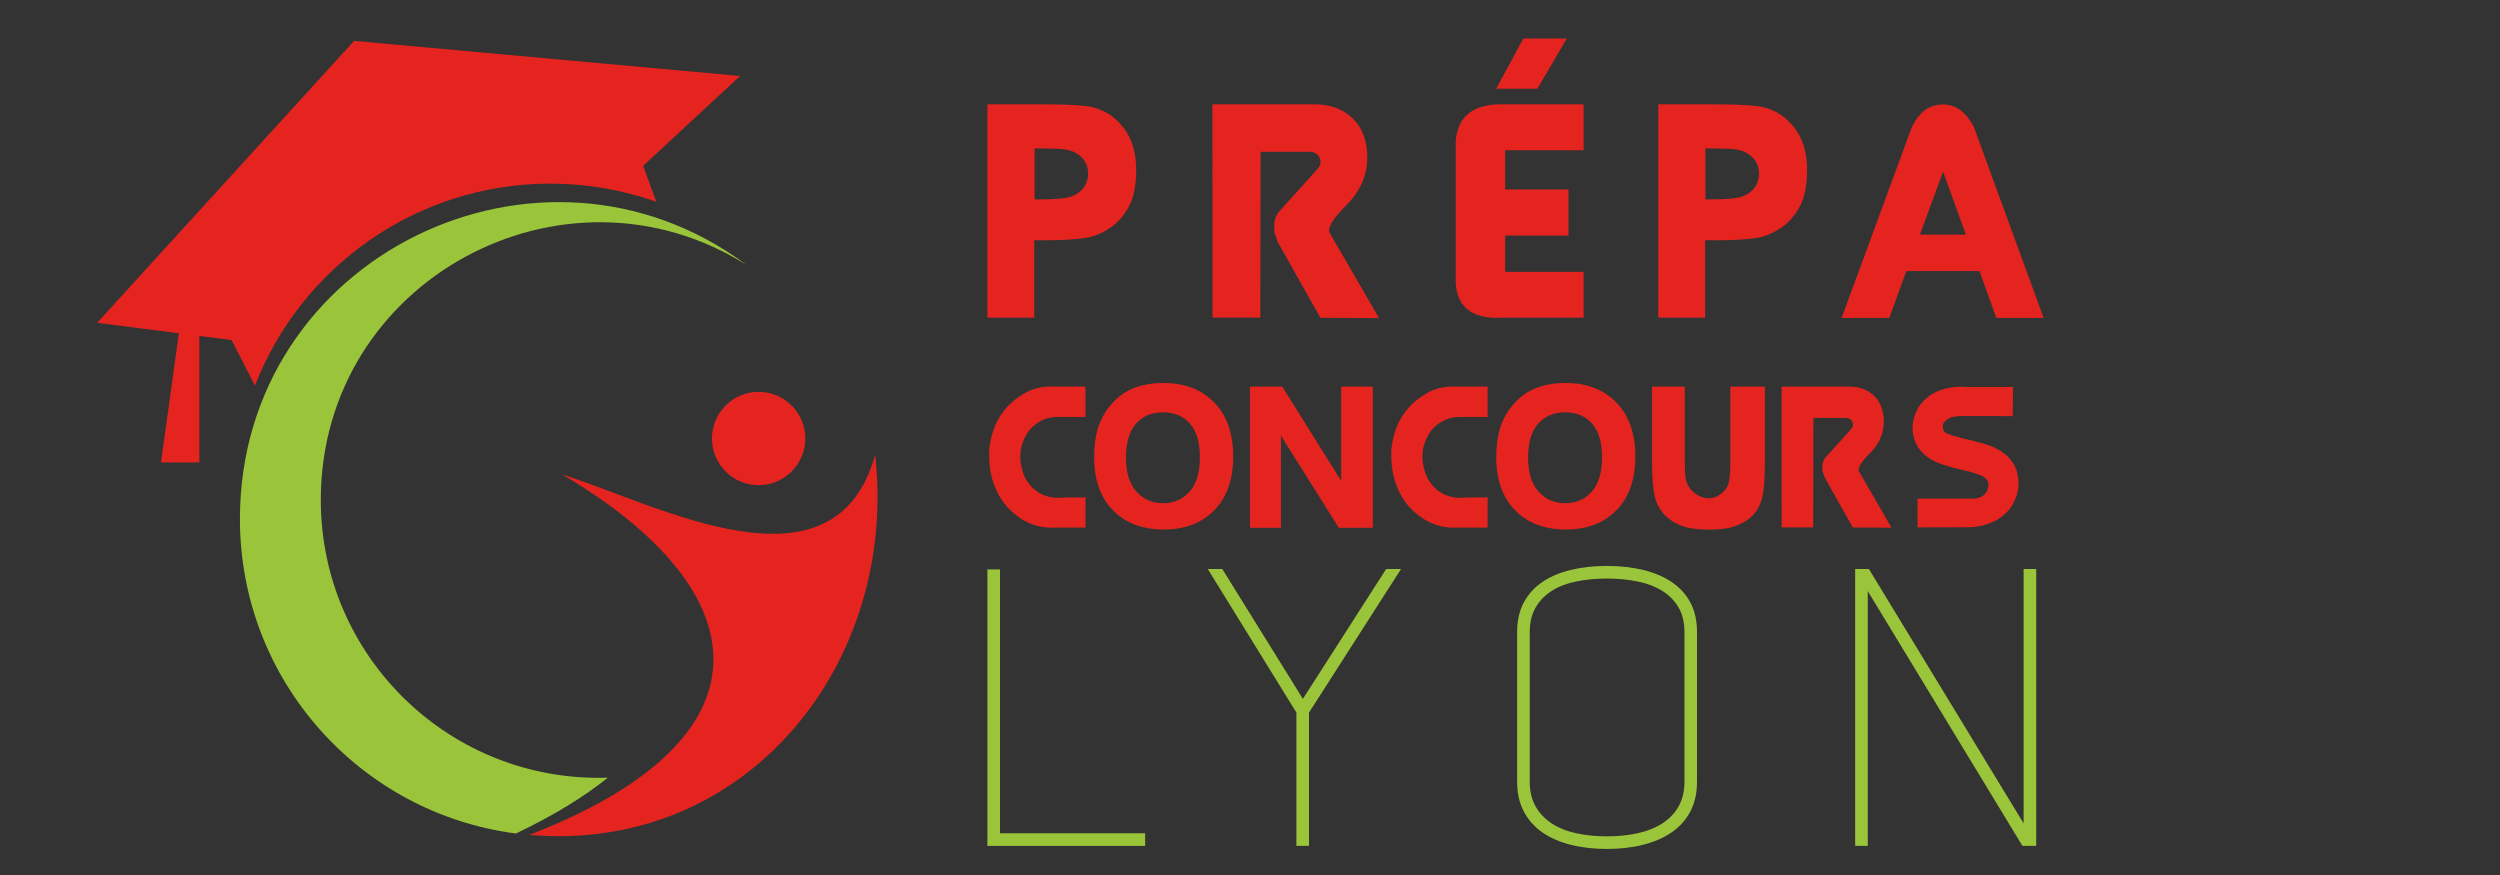 <?xml version="1.0" encoding="utf-8"?>
<!-- Generator: Adobe Illustrator 16.0.0, SVG Export Plug-In . SVG Version: 6.00 Build 0)  -->
<!DOCTYPE svg PUBLIC "-//W3C//DTD SVG 1.1 Tiny//EN" "http://www.w3.org/Graphics/SVG/1.1/DTD/svg11-tiny.dtd">
<svg version="1.1" baseProfile="tiny" id="Calque_1"
	 xmlns="http://www.w3.org/2000/svg" xmlns:xlink="http://www.w3.org/1999/xlink" x="0px" y="0px" width="200px" height="70px"
	 viewBox="0 0 200 70" xml:space="preserve">
<rect x="0" y="0" width="200" height="70" fill="#333333" stroke="none"/>
<path fill-rule="evenodd" fill="#E52420" d="M13.323,19.732C19.39,13.074,28.266,3.333,28.328,3.27l30.88,2.808l-7.756,7.185
	l1.051,2.879c-2.649-0.939-5.5-1.451-8.471-1.451c-10.76,0-19.952,6.7-23.638,16.154l-1.867-3.642l-2.602-0.333
	c0.016,0.016,0.023,0.026,0.023,0.026v10.1H12.88l1.428-10.333l-6.535-0.838C7.773,25.824,10.168,23.195,13.323,19.732"/>
<path fill-rule="evenodd" fill="#E52420" d="M44.981,37.957c7.632,2.404,21.775,10.17,25.029-1.57
	c1.88,16.668-10.271,31.904-27.665,30.406C62.24,59.102,60.839,47.326,44.981,37.957z"/>
<path fill-rule="evenodd" fill="#9AC439" d="M59.704,21.186c-14.562-9.164-34.04,1.185-34.04,18.818
	c0,12.568,10.407,22.625,22.96,22.209c-1.829,1.482-4.24,2.979-7.346,4.467C28.82,65.072,19.194,54.424,19.194,41.525
	C19.194,20.471,43.256,8.918,59.704,21.186z"/>
<path fill-rule="evenodd" fill="#E52420" d="M60.691,38.816c2.057,0,3.734-1.68,3.734-3.734c0-2.058-1.677-3.734-3.734-3.734
	c-2.057,0-3.734,1.677-3.734,3.734C56.957,37.137,58.634,38.816,60.691,38.816z"/>
<g>
	<path fill="#9AC439" d="M78.992,45.553H80v21.11h11.612v1.009h-12.62V45.553z"/>
	<path fill="#9AC439" d="M110.893,45.52h1.19l-7.363,11.487v10.665h-1.008V57.007l-7.09-11.487h1.162l6.447,10.389L110.893,45.52z"
		/>
	<path fill="#9AC439" d="M121.371,62.539V50.562c0-0.918,0.181-1.707,0.535-2.368c0.356-0.66,0.852-1.204,1.482-1.635
		c0.63-0.428,1.386-0.749,2.262-0.961c0.877-0.215,1.844-0.323,2.901-0.323c1.062,0,2.027,0.108,2.903,0.323
		c0.875,0.212,1.637,0.533,2.277,0.961c0.641,0.431,1.14,0.975,1.496,1.635c0.354,0.661,0.534,1.45,0.534,2.368v11.978
		c0,0.917-0.18,1.71-0.534,2.383c-0.356,0.673-0.855,1.227-1.496,1.668c-0.641,0.438-1.402,0.768-2.277,0.988
		c-0.876,0.225-1.842,0.337-2.903,0.337c-1.058,0-2.024-0.112-2.901-0.337c-0.876-0.221-1.632-0.551-2.262-0.988
		c-0.631-0.441-1.126-0.995-1.482-1.668C121.552,64.249,121.371,63.456,121.371,62.539z M122.381,62.539
		c0,0.773,0.157,1.434,0.475,1.986c0.315,0.55,0.746,1.002,1.298,1.359c0.549,0.356,1.202,0.618,1.956,0.778
		c0.752,0.164,1.568,0.246,2.442,0.246c0.875,0,1.689-0.082,2.444-0.246c0.754-0.16,1.41-0.422,1.971-0.778
		c0.56-0.357,0.999-0.81,1.313-1.359c0.317-0.553,0.476-1.213,0.476-1.986V50.562c0-0.773-0.158-1.43-0.476-1.971
		c-0.314-0.54-0.754-0.983-1.313-1.329c-0.561-0.347-1.217-0.596-1.971-0.746c-0.755-0.155-1.569-0.232-2.444-0.232
		c-0.874,0-1.69,0.077-2.442,0.232c-0.754,0.15-1.407,0.399-1.956,0.746c-0.552,0.346-0.982,0.789-1.298,1.329
		c-0.317,0.541-0.475,1.197-0.475,1.971V62.539z"/>
	<path fill="#9AC439" d="M149.422,47.29v20.382h-1.009V45.52h1.098l12.378,20.351V45.52h1.008v22.152h-1.102L149.422,47.29z"/>
</g>
<g>
	<path fill="#E52420" d="M78.992,25.411V8.346h4.468c2.067,0,3.415,0.085,4.04,0.256c0.961,0.252,1.768,0.808,2.418,1.667
		c0.65,0.858,0.977,1.967,0.977,3.326c0,1.213-0.188,2.175-0.563,2.887c-0.373,0.712-0.85,1.272-1.428,1.679
		c-0.578,0.407-1.164,0.68-1.758,0.818c-0.813,0.163-1.99,0.244-3.527,0.244h-0.879v6.189H78.992z M82.764,11.874v4.077h0.403
		c1.261,0,2.104-0.075,2.526-0.226c0.424-0.15,0.756-0.386,0.996-0.708c0.24-0.321,0.359-0.693,0.359-1.117
		c0-0.529-0.168-0.962-0.506-1.3c-0.338-0.337-0.768-0.551-1.289-0.641c-0.373-0.057-1.139-0.085-2.294-0.085H82.764z"/>
	<path fill="#E52420" d="M96.992,8.346h8.105c1.27-0.016,2.305,0.356,3.106,1.117c0.802,0.761,1.194,1.835,1.179,3.223
		c-0.017,1.387-0.586,2.643-1.709,3.766s-1.543,1.872-1.258,2.246l3.906,6.75l-4.688-0.024l-3.418-6.067l-0.22-0.659l-0.036-0.049
		l-0.025-0.769l0.062-0.33c0.049-0.163,0.139-0.346,0.269-0.549l3.088-3.43c0.302-0.325,0.371-0.649,0.208-0.971
		c-0.163-0.321-0.456-0.474-0.879-0.458h-3.833l-0.024,13.269h-3.821L96.992,8.346z"/>
	<path fill="#E52420" d="M126.688,25.411h-6.385c-2.669,0.171-3.951-0.94-3.846-3.333V11.312c0.155-2.042,1.437-3.031,3.846-2.966
		h6.385v3.674h-6.275v3.137h5.066v3.687h-5.066v2.905h6.275V25.411z M121.865,3.084h3.479l-2.355,4.016h-3.296L121.865,3.084z"/>
	<path fill="#E52420" d="M132.663,25.411V8.346h4.468c2.067,0,3.414,0.085,4.04,0.256c0.961,0.252,1.767,0.808,2.418,1.667
		c0.65,0.858,0.977,1.967,0.977,3.326c0,1.213-0.188,2.175-0.563,2.887c-0.374,0.712-0.85,1.272-1.428,1.679
		c-0.578,0.407-1.164,0.68-1.758,0.818c-0.813,0.163-1.99,0.244-3.527,0.244h-0.879v6.189H132.663z M136.435,11.874v4.077h0.403
		c1.262,0,2.104-0.075,2.526-0.226c0.424-0.15,0.755-0.386,0.995-0.708c0.24-0.321,0.36-0.693,0.36-1.117
		c0-0.529-0.169-0.962-0.507-1.3c-0.338-0.337-0.767-0.551-1.288-0.641c-0.374-0.057-1.139-0.085-2.295-0.085H136.435z"/>
	<path fill="#E52420" d="M163.494,25.436h-3.785l-1.354-3.748h-5.849l-1.367,3.748h-3.809l5.627-15.295
		c0.318-0.626,0.678-1.081,1.081-1.361c0.402-0.281,0.864-0.421,1.386-0.421c0.528,0,0.994,0.148,1.397,0.446
		c0.402,0.297,0.763,0.743,1.08,1.336L163.494,25.436z M157.268,18.771l-1.819-5.042l-1.855,5.042H157.268z"/>
</g>
<g>
	<path fill="#E52420" d="M83.664,30.929h3.174v2.433h-2.44c-0.795,0.054-1.475,0.4-2.039,1.04c-0.827,1.117-0.956,2.365-0.387,3.746
		c0.671,1.268,1.748,1.818,3.231,1.651h1.724l-0.089-0.048v2.457h-2.465c-1.456,0.075-2.739-0.494-3.851-1.708
		c-1.021-1.225-1.48-2.756-1.378-4.592c0.247-2.229,1.359-3.797,3.335-4.705l0.419-0.129l0.097-0.032h0.048l0.193-0.056
		c0.07,0,0.143-0.011,0.218-0.032C83.503,30.975,83.573,30.966,83.664,30.929z"/>
	<path fill="#E52420" d="M87.531,36.576c0-1.16,0.175-2.129,0.523-2.908c0.258-0.58,0.612-1.1,1.063-1.559
		c0.451-0.459,0.945-0.799,1.482-1.019c0.72-0.301,1.547-0.451,2.481-0.451c1.692,0,3.044,0.52,4.057,1.559
		c1.013,1.039,1.519,2.48,1.519,4.322c0,1.832-0.502,3.264-1.507,4.295c-1.004,1.031-2.35,1.547-4.036,1.547
		c-1.713,0-3.072-0.513-4.076-1.539C88.033,39.796,87.531,38.381,87.531,36.576z M90.077,36.616c0,1.188,0.279,2.091,0.838,2.711
		c0.559,0.621,1.268,0.931,2.127,0.931c0.864,0,1.572-0.308,2.123-0.922c0.551-0.615,0.825-1.532,0.825-2.752
		c0-1.208-0.269-2.11-0.806-2.707s-1.251-0.894-2.143-0.894s-1.608,0.301-2.151,0.902C90.349,34.487,90.077,35.397,90.077,36.616z"
		/>
	<path fill="#E52420" d="M99.995,42.224V30.929h2.586l4.713,7.541v-7.541h2.53v11.295h-2.715l-4.633-7.371v7.371H99.995z"/>
	<path fill="#E52420" d="M115.834,30.929h3.174v2.433h-2.44c-0.795,0.054-1.475,0.4-2.039,1.04
		c-0.827,1.117-0.956,2.365-0.387,3.746c0.672,1.268,1.749,1.818,3.231,1.651h1.724l-0.089-0.048v2.457h-2.465
		c-1.456,0.075-2.739-0.494-3.852-1.708c-1.021-1.225-1.479-2.756-1.377-4.592c0.247-2.229,1.358-3.797,3.335-4.705l0.419-0.129
		l0.097-0.032h0.049l0.193-0.056c0.069,0,0.142-0.011,0.217-0.032C115.673,30.975,115.742,30.966,115.834,30.929z"/>
	<path fill="#E52420" d="M119.702,36.576c0-1.16,0.175-2.129,0.523-2.908c0.258-0.58,0.612-1.1,1.063-1.559
		c0.451-0.459,0.945-0.799,1.482-1.019c0.72-0.301,1.547-0.451,2.481-0.451c1.692,0,3.044,0.52,4.057,1.559
		c1.013,1.039,1.519,2.48,1.519,4.322c0,1.832-0.502,3.264-1.507,4.295c-1.004,1.031-2.35,1.547-4.036,1.547
		c-1.713,0-3.072-0.513-4.076-1.539C120.204,39.796,119.702,38.381,119.702,36.576z M122.248,36.616
		c0,1.188,0.279,2.091,0.838,2.711c0.559,0.621,1.268,0.931,2.127,0.931c0.864,0,1.572-0.308,2.123-0.922
		c0.551-0.615,0.825-1.532,0.825-2.752c0-1.208-0.269-2.11-0.806-2.707s-1.251-0.894-2.143-0.894s-1.608,0.301-2.151,0.902
		C122.52,34.487,122.248,35.397,122.248,36.616z"/>
	<path fill="#E52420" d="M132.165,30.929h2.618v6.091c0,0.591,0.027,1.031,0.081,1.321c0.102,0.456,0.337,0.824,0.705,1.104
		c0.367,0.279,0.758,0.419,1.172,0.419c0.327,0,0.656-0.132,0.987-0.395c0.33-0.264,0.528-0.587,0.596-0.971
		c0.067-0.385,0.101-0.831,0.101-1.342v-6.228h2.764v5.913c0,1.349-0.062,2.302-0.186,2.86c-0.123,0.559-0.351,1.028-0.681,1.41
		s-0.773,0.687-1.329,0.914c-0.556,0.229-1.282,0.343-2.18,0.343c-1.079,0-1.898-0.124-2.457-0.37c-0.559-0.247-1-0.569-1.325-0.967
		c-0.325-0.398-0.539-0.814-0.641-1.249c-0.15-0.645-0.226-1.596-0.226-2.853V30.929z"/>
	<path fill="#E52420" d="M142.526,30.929h5.35c0.838-0.011,1.521,0.235,2.051,0.737c0.528,0.502,0.788,1.211,0.777,2.127
		s-0.387,1.744-1.128,2.485s-1.019,1.235-0.83,1.482l2.578,4.455L148.23,42.2l-2.256-4.005l-0.146-0.435l-0.023-0.032l-0.017-0.508
		l0.04-0.218c0.032-0.107,0.092-0.228,0.178-0.362l2.038-2.264c0.199-0.215,0.244-0.428,0.137-0.641
		c-0.107-0.212-0.301-0.313-0.58-0.302h-2.529l-0.017,8.758h-2.521L142.526,30.929z"/>
	<path fill="#E52420" d="M156.65,30.945h0.41c0.07,0.016,0.153,0.021,0.25,0.016h3.771c-0.016-0.048-0.029-0.043-0.041,0.016
		l-0.023,2.313l-4.166-0.008c-0.156,0.005-0.29,0.016-0.403,0.032l-0.097,0.024l-0.185,0.032c0-0.005,0.002-0.008,0.008-0.008
		c-0.274,0.075-0.505,0.236-0.693,0.483c-0.091,0.209-0.08,0.424,0.032,0.645c0.054,0.064,0.127,0.124,0.218,0.177l0.137,0.048
		l0.089,0.032l0.201,0.081l0.057,0.016l0.717,0.202l0.057,0.024l0.064,0.008l0.04,0.008c0.011,0.016,0.043,0.027,0.097,0.032
		s0.084,0.008,0.089,0.008c0.043,0.016,0.11,0.032,0.201,0.048l0.049,0.016l0.057,0.008l0.193,0.048
		c0.054,0.011,0.12,0.03,0.202,0.057l0.047,0.016l0.139,0.024l0.047,0.016c0.098,0.021,0.18,0.046,0.25,0.073l0.025,0.008
		c0.021,0.016,0.055,0.024,0.104,0.024l0.072,0.016l0.098,0.032l0.467,0.161l0.041,0.008l0.25,0.105
		c0.064,0.043,0.15,0.088,0.258,0.137l0.016,0.016l0.168,0.089l0.098,0.048l0.152,0.12l0.041,0.017
		c0.037,0.043,0.094,0.089,0.17,0.137l0.064,0.064l0.055,0.04l0.211,0.21c0.031,0.032,0.061,0.069,0.088,0.112
		c0.021,0.027,0.049,0.06,0.08,0.097c0.027,0.049,0.063,0.1,0.105,0.153l0.008,0.032c0.049,0.054,0.084,0.113,0.105,0.178
		l0.031,0.032l0.033,0.08c0.025,0.064,0.053,0.118,0.08,0.161l0.064,0.201v0.024c0.311,1.08,0.096,2.105-0.645,3.078l-0.443,0.435
		l-0.064,0.041l-0.031,0.032l-0.34,0.233c-0.025,0.016-0.088,0.051-0.186,0.104c-0.031,0.006-0.072,0.024-0.119,0.057l-0.629,0.241
		l-0.162,0.041c0.006-0.006,0.02-0.009,0.041-0.009l-0.145,0.049l-0.057,0.008l-0.064,0.017h-0.049l-0.064,0.023l-0.041,0.009
		l-0.096,0.016l-0.049,0.008l-0.104,0.017l-0.041,0.008c-0.07,0-0.145,0.008-0.227,0.024h-0.152l-0.041,0.016l-4.262,0.009h0.024
		v-2.305h4.673c0.553-0.107,0.881-0.403,0.982-0.887c0.086-0.387-0.059-0.685-0.434-0.894c-0.064-0.038-0.148-0.075-0.25-0.113
		l-0.09-0.032l-0.193-0.064l-0.08-0.04h-0.031l-0.049-0.024h-0.041c-0.026-0.011-0.067-0.021-0.121-0.032
		c-0.059-0.026-0.131-0.046-0.217-0.057l-0.017-0.016l-0.145-0.04h-0.032l-0.29-0.073c-0.06-0.016-0.092-0.023-0.097-0.023
		c-0.06-0.027-0.146-0.049-0.258-0.064l-0.081-0.017c-0.048-0.021-0.094-0.035-0.137-0.04c-0.017-0.017-0.049-0.024-0.097-0.024
		c-0.038-0.011-0.083-0.019-0.137-0.024l-0.113-0.048h-0.024c-0.032-0.017-0.077-0.027-0.137-0.032l-0.04-0.017l-0.072-0.016
		l-0.049-0.017l-0.258-0.08l-0.048-0.008l-0.161-0.064l-0.113-0.041c-0.048-0.005-0.107-0.026-0.177-0.064l-0.105-0.04l-0.266-0.129
		c-0.037-0.011-0.089-0.04-0.153-0.089l-0.048-0.008l-0.072-0.048l-0.105-0.073l-0.048-0.032l-0.064-0.04l-0.024-0.024l-0.072-0.048
		c-0.032-0.032-0.081-0.075-0.146-0.129l-0.346-0.354l-0.049-0.072l-0.048-0.057c-0.043-0.054-0.086-0.121-0.129-0.201l-0.024-0.048
		l-0.04-0.073l-0.073-0.129c-0.397-0.918-0.33-1.861,0.202-2.828C154.137,31.576,155.2,31.02,156.65,30.945z"/>
</g>
<path fill-rule="evenodd" fill="#E52420" d="M-93.214-80.171c6.066-6.658,14.943-16.399,15.005-16.463l30.88,2.808l-7.756,7.185
	l1.051,2.879c-2.649-0.939-5.5-1.451-8.471-1.451c-10.76,0-19.952,6.7-23.638,16.154L-88.01-72.7l-2.602-0.333
	c0.016,0.016,0.023,0.026,0.023,0.026v10.1h-3.068l1.428-10.333l-6.535-0.838C-98.764-74.08-96.37-76.708-93.214-80.171"/>
<path fill-rule="evenodd" fill="#E52420" d="M-61.556-61.946c7.632,2.404,21.775,10.17,25.029-1.57
	c1.88,16.668-10.271,31.904-27.665,30.406C-44.298-40.802-45.699-52.577-61.556-61.946z"/>
<path fill-rule="evenodd" fill="#9AC439" d="M-46.834-78.717c-14.562-9.164-34.04,1.185-34.04,18.818
	c0,12.568,10.407,22.625,22.96,22.209c-1.829,1.482-4.24,2.979-7.346,4.467c-12.458-1.607-22.084-12.256-22.084-25.154
	C-87.344-79.432-63.281-90.985-46.834-78.717z"/>
<path fill-rule="evenodd" fill="#E52420" d="M-45.847-61.087c2.057,0,3.734-1.68,3.734-3.734c0-2.058-1.677-3.734-3.734-3.734
	c-2.057,0-3.734,1.677-3.734,3.734C-49.581-62.767-47.903-61.087-45.847-61.087z"/>
<g>
	<path fill="#FFFFFF" d="M-27.545-54.351h1.008v21.11h11.612v1.009h-12.62V-54.351z"/>
	<path fill="#FFFFFF" d="M4.355-54.384h1.19l-7.363,11.487v10.665h-1.008v-10.665l-7.09-11.487h1.162l6.447,10.389L4.355-54.384z"/>
	<path fill="#FFFFFF" d="M14.833-37.364v-11.978c0-0.918,0.181-1.707,0.535-2.368c0.356-0.66,0.852-1.204,1.482-1.635
		c0.63-0.428,1.386-0.749,2.262-0.961c0.877-0.215,1.844-0.323,2.901-0.323c1.062,0,2.027,0.108,2.903,0.323
		c0.875,0.212,1.637,0.533,2.277,0.961c0.641,0.431,1.14,0.975,1.496,1.635c0.354,0.661,0.534,1.45,0.534,2.368v11.978
		c0,0.917-0.18,1.71-0.534,2.383c-0.356,0.673-0.855,1.227-1.496,1.668c-0.641,0.438-1.402,0.768-2.277,0.988
		c-0.876,0.225-1.842,0.337-2.903,0.337c-1.058,0-2.024-0.112-2.901-0.337c-0.876-0.221-1.632-0.551-2.262-0.988
		c-0.631-0.441-1.126-0.995-1.482-1.668C15.014-35.654,14.833-36.447,14.833-37.364z M15.843-37.364
		c0,0.773,0.157,1.434,0.475,1.986c0.315,0.55,0.746,1.002,1.298,1.359c0.549,0.356,1.202,0.618,1.956,0.778
		c0.752,0.164,1.568,0.246,2.442,0.246c0.875,0,1.689-0.082,2.444-0.246c0.754-0.16,1.41-0.422,1.971-0.778
		c0.56-0.357,0.999-0.81,1.313-1.359c0.317-0.553,0.476-1.213,0.476-1.986v-11.978c0-0.773-0.158-1.43-0.476-1.971
		c-0.314-0.54-0.754-0.983-1.313-1.329c-0.561-0.347-1.217-0.596-1.971-0.746c-0.755-0.155-1.569-0.232-2.444-0.232
		c-0.874,0-1.69,0.077-2.442,0.232c-0.754,0.15-1.407,0.399-1.956,0.746c-0.552,0.346-0.982,0.789-1.298,1.329
		c-0.317,0.541-0.475,1.197-0.475,1.971V-37.364z"/>
	<path fill="#FFFFFF" d="M42.884-52.613v20.382h-1.009v-22.152h1.098l12.378,20.351v-20.351h1.008v22.152h-1.102L42.884-52.613z"/>
</g>
<g>
	<path fill="#E52420" d="M-27.546-74.492v-17.065h4.468c2.067,0,3.415,0.085,4.04,0.256c0.961,0.252,1.768,0.808,2.418,1.667
		c0.65,0.858,0.977,1.967,0.977,3.326c0,1.213-0.188,2.175-0.563,2.887c-0.373,0.712-0.85,1.272-1.428,1.679
		c-0.578,0.407-1.164,0.68-1.758,0.818c-0.813,0.163-1.99,0.244-3.527,0.244h-0.879v6.189H-27.546z M-23.774-88.03v4.077h0.403
		c1.261,0,2.104-0.075,2.526-0.226c0.424-0.15,0.756-0.386,0.996-0.708c0.24-0.321,0.359-0.693,0.359-1.117
		c0-0.529-0.168-0.962-0.506-1.3c-0.338-0.337-0.768-0.551-1.289-0.641c-0.373-0.057-1.139-0.085-2.294-0.085H-23.774z"/>
	<path fill="#E52420" d="M-9.545-91.558h8.105c1.27-0.016,2.305,0.356,3.106,1.117c0.802,0.761,1.194,1.835,1.179,3.223
		c-0.017,1.387-0.586,2.643-1.709,3.766s-1.543,1.872-1.258,2.246l3.906,6.75l-4.688-0.024l-3.418-6.067l-0.22-0.659l-0.036-0.049
		l-0.025-0.769l0.062-0.33c0.049-0.163,0.139-0.346,0.269-0.549l3.088-3.43c0.302-0.325,0.371-0.649,0.208-0.971
		c-0.163-0.321-0.456-0.474-0.879-0.458h-3.833l-0.024,13.269h-3.821L-9.545-91.558z"/>
	<path fill="#E52420" d="M20.15-74.492h-6.385c-2.669,0.171-3.951-0.94-3.846-3.333v-10.767c0.155-2.042,1.437-3.031,3.846-2.966
		h6.385v3.674h-6.275v3.137h5.066v3.687h-5.066v2.905h6.275V-74.492z M15.328-96.819h3.479l-2.355,4.016h-3.296L15.328-96.819z"/>
	<path fill="#E52420" d="M26.125-74.492v-17.065h4.468c2.067,0,3.414,0.085,4.04,0.256c0.961,0.252,1.767,0.808,2.418,1.667
		c0.65,0.858,0.977,1.967,0.977,3.326c0,1.213-0.188,2.175-0.563,2.887c-0.374,0.712-0.85,1.272-1.428,1.679
		c-0.578,0.407-1.164,0.68-1.758,0.818c-0.813,0.163-1.99,0.244-3.527,0.244h-0.879v6.189H26.125z M29.897-88.03v4.077H30.3
		c1.262,0,2.104-0.075,2.526-0.226c0.424-0.15,0.755-0.386,0.995-0.708c0.24-0.321,0.36-0.693,0.36-1.117
		c0-0.529-0.169-0.962-0.507-1.3c-0.338-0.337-0.767-0.551-1.288-0.641c-0.374-0.057-1.139-0.085-2.295-0.085H29.897z"/>
	<path fill="#E52420" d="M56.957-74.468h-3.785l-1.354-3.748h-5.849l-1.367,3.748h-3.809l5.627-15.295
		c0.318-0.626,0.678-1.081,1.081-1.361c0.402-0.281,0.864-0.421,1.386-0.421c0.528,0,0.994,0.148,1.397,0.446
		c0.402,0.297,0.763,0.743,1.08,1.336L56.957-74.468z M50.73-81.133l-1.819-5.042l-1.855,5.042H50.73z"/>
</g>
<g>
	<path fill="#FFFFFF" d="M-22.874-68.975h3.174v2.433h-2.44c-0.795,0.054-1.475,0.4-2.039,1.04
		c-0.827,1.117-0.956,2.365-0.387,3.746c0.671,1.268,1.748,1.818,3.231,1.651h1.724l-0.089-0.048v2.457h-2.465
		c-1.456,0.075-2.739-0.494-3.851-1.708c-1.021-1.225-1.48-2.756-1.378-4.592c0.247-2.229,1.359-3.797,3.335-4.705l0.419-0.129
		l0.097-0.032h0.048l0.193-0.056c0.07,0,0.143-0.011,0.218-0.032C-23.035-68.929-22.965-68.937-22.874-68.975z"/>
	<path fill="#FFFFFF" d="M-19.006-63.327c0-1.16,0.175-2.129,0.523-2.908c0.258-0.58,0.612-1.1,1.063-1.559
		c0.451-0.459,0.945-0.799,1.482-1.019c0.72-0.301,1.547-0.451,2.481-0.451c1.692,0,3.044,0.52,4.057,1.559
		c1.013,1.039,1.519,2.48,1.519,4.322c0,1.832-0.502,3.264-1.507,4.295c-1.004,1.031-2.35,1.547-4.036,1.547
		c-1.713,0-3.072-0.513-4.076-1.539C-18.504-60.107-19.006-61.522-19.006-63.327z M-16.46-63.287c0,1.188,0.279,2.091,0.838,2.711
		c0.559,0.621,1.268,0.931,2.127,0.931c0.864,0,1.572-0.308,2.123-0.922c0.551-0.615,0.825-1.532,0.825-2.752
		c0-1.208-0.269-2.11-0.806-2.707s-1.251-0.894-2.143-0.894s-1.608,0.301-2.151,0.902C-16.189-65.416-16.46-64.506-16.46-63.287z"/>
	<path fill="#FFFFFF" d="M-6.542-57.68v-11.295h2.586l4.713,7.541v-7.541h2.53v11.295H0.572l-4.633-7.371v7.371H-6.542z"/>
	<path fill="#FFFFFF" d="M9.296-68.975h3.174v2.433h-2.44c-0.795,0.054-1.475,0.4-2.039,1.04c-0.827,1.117-0.956,2.365-0.387,3.746
		c0.672,1.268,1.749,1.818,3.231,1.651h1.724l-0.089-0.048v2.457h-2.465c-1.456,0.075-2.739-0.494-3.852-1.708
		c-1.021-1.225-1.479-2.756-1.377-4.592c0.247-2.229,1.358-3.797,3.335-4.705l0.419-0.129l0.097-0.032h0.049l0.193-0.056
		c0.069,0,0.142-0.011,0.217-0.032C9.135-68.929,9.205-68.937,9.296-68.975z"/>
	<path fill="#FFFFFF" d="M13.165-63.327c0-1.16,0.175-2.129,0.523-2.908c0.258-0.58,0.612-1.1,1.063-1.559
		c0.451-0.459,0.945-0.799,1.482-1.019c0.72-0.301,1.547-0.451,2.481-0.451c1.692,0,3.044,0.52,4.057,1.559
		c1.013,1.039,1.519,2.48,1.519,4.322c0,1.832-0.502,3.264-1.507,4.295c-1.004,1.031-2.35,1.547-4.036,1.547
		c-1.713,0-3.072-0.513-4.076-1.539C13.667-60.107,13.165-61.522,13.165-63.327z M15.71-63.287c0,1.188,0.279,2.091,0.838,2.711
		c0.559,0.621,1.268,0.931,2.127,0.931c0.864,0,1.572-0.308,2.123-0.922c0.551-0.615,0.825-1.532,0.825-2.752
		c0-1.208-0.269-2.11-0.806-2.707s-1.251-0.894-2.143-0.894s-1.608,0.301-2.151,0.902C15.982-65.416,15.71-64.506,15.71-63.287z"/>
	<path fill="#FFFFFF" d="M25.627-68.975h2.618v6.091c0,0.591,0.027,1.031,0.081,1.321c0.102,0.456,0.337,0.824,0.705,1.104
		c0.367,0.279,0.758,0.419,1.172,0.419c0.327,0,0.656-0.132,0.987-0.395c0.33-0.264,0.528-0.587,0.596-0.971
		c0.067-0.385,0.101-0.831,0.101-1.342v-6.228h2.764v5.913c0,1.349-0.062,2.302-0.186,2.86c-0.123,0.559-0.351,1.028-0.681,1.41
		s-0.773,0.687-1.329,0.914c-0.556,0.229-1.282,0.343-2.18,0.343c-1.079,0-1.898-0.124-2.457-0.37c-0.559-0.247-1-0.569-1.325-0.967
		c-0.325-0.398-0.539-0.814-0.641-1.249c-0.15-0.645-0.226-1.596-0.226-2.853V-68.975z"/>
	<path fill="#FFFFFF" d="M35.989-68.975h5.35c0.838-0.011,1.521,0.235,2.051,0.737c0.528,0.502,0.788,1.211,0.777,2.127
		s-0.387,1.744-1.128,2.485s-1.019,1.235-0.83,1.482l2.578,4.455l-3.094-0.016l-2.256-4.005l-0.146-0.435l-0.023-0.032l-0.017-0.508
		l0.04-0.218c0.032-0.107,0.092-0.228,0.178-0.362l2.038-2.264c0.199-0.215,0.244-0.428,0.137-0.641
		c-0.107-0.212-0.301-0.313-0.58-0.302h-2.529l-0.017,8.758h-2.521L35.989-68.975z"/>
	<path fill="#FFFFFF" d="M50.113-68.958h0.41c0.07,0.016,0.153,0.021,0.25,0.016h3.771c-0.016-0.048-0.029-0.043-0.041,0.016
		l-0.023,2.313l-4.166-0.008c-0.156,0.005-0.29,0.016-0.403,0.032l-0.097,0.024l-0.185,0.032c0-0.005,0.002-0.008,0.008-0.008
		c-0.274,0.075-0.505,0.236-0.693,0.483c-0.091,0.209-0.08,0.424,0.032,0.645c0.054,0.064,0.127,0.124,0.218,0.177l0.137,0.048
		l0.089,0.032l0.201,0.081l0.057,0.016l0.717,0.202l0.057,0.024l0.064,0.008l0.04,0.008c0.011,0.016,0.043,0.027,0.097,0.032
		s0.084,0.008,0.089,0.008c0.043,0.016,0.11,0.032,0.201,0.048l0.049,0.016l0.057,0.008l0.193,0.048
		c0.054,0.011,0.12,0.03,0.202,0.057l0.047,0.016l0.139,0.024l0.047,0.016c0.098,0.021,0.18,0.046,0.25,0.073l0.025,0.008
		c0.021,0.016,0.055,0.024,0.104,0.024l0.072,0.016l0.098,0.032l0.467,0.161l0.041,0.008l0.25,0.105
		c0.064,0.043,0.15,0.088,0.258,0.137l0.016,0.016l0.168,0.089l0.098,0.048l0.152,0.12l0.041,0.017
		c0.037,0.043,0.094,0.089,0.17,0.137l0.064,0.064l0.055,0.04l0.211,0.21c0.031,0.032,0.061,0.069,0.088,0.112
		c0.021,0.027,0.049,0.06,0.08,0.097c0.027,0.049,0.063,0.1,0.105,0.153l0.008,0.032c0.049,0.054,0.084,0.113,0.105,0.178
		l0.031,0.032l0.033,0.08c0.025,0.064,0.053,0.118,0.08,0.161l0.064,0.201v0.024c0.311,1.08,0.096,2.105-0.645,3.078l-0.443,0.435
		l-0.064,0.041l-0.031,0.032l-0.34,0.233c-0.025,0.016-0.088,0.051-0.186,0.104c-0.031,0.006-0.072,0.024-0.119,0.057l-0.629,0.241
		l-0.162,0.041c0.006-0.006,0.02-0.009,0.041-0.009l-0.145,0.049l-0.057,0.008l-0.064,0.017h-0.049l-0.064,0.023l-0.041,0.009
		l-0.096,0.016l-0.049,0.008l-0.104,0.017l-0.041,0.008c-0.07,0-0.145,0.008-0.227,0.024h-0.152l-0.041,0.016l-4.262,0.009h0.024
		v-2.305h4.673c0.553-0.107,0.881-0.403,0.982-0.887c0.086-0.387-0.059-0.685-0.434-0.894c-0.064-0.038-0.148-0.075-0.25-0.113
		l-0.09-0.032l-0.193-0.064l-0.08-0.04h-0.031l-0.049-0.024h-0.041c-0.026-0.011-0.067-0.021-0.121-0.032
		c-0.059-0.026-0.131-0.046-0.217-0.057l-0.017-0.016l-0.145-0.04h-0.032l-0.29-0.073c-0.06-0.016-0.092-0.023-0.097-0.023
		c-0.06-0.027-0.146-0.049-0.258-0.064l-0.081-0.017c-0.048-0.021-0.094-0.035-0.137-0.04c-0.017-0.017-0.049-0.024-0.097-0.024
		c-0.038-0.011-0.083-0.019-0.137-0.024l-0.113-0.048h-0.024c-0.032-0.017-0.077-0.027-0.137-0.032l-0.04-0.017l-0.072-0.016
		l-0.049-0.017l-0.258-0.08l-0.048-0.008l-0.161-0.064l-0.113-0.041c-0.048-0.005-0.107-0.026-0.177-0.064l-0.105-0.04l-0.266-0.129
		c-0.037-0.011-0.089-0.04-0.153-0.089l-0.048-0.008l-0.072-0.048l-0.105-0.073l-0.048-0.032l-0.064-0.04l-0.024-0.024l-0.072-0.048
		c-0.032-0.032-0.081-0.075-0.146-0.129l-0.346-0.354l-0.049-0.072l-0.048-0.057c-0.043-0.054-0.086-0.121-0.129-0.201l-0.024-0.048
		l-0.04-0.073l-0.073-0.129c-0.397-0.918-0.33-1.861,0.202-2.828C47.599-68.327,48.663-68.883,50.113-68.958z"/>
</g>
</svg>
